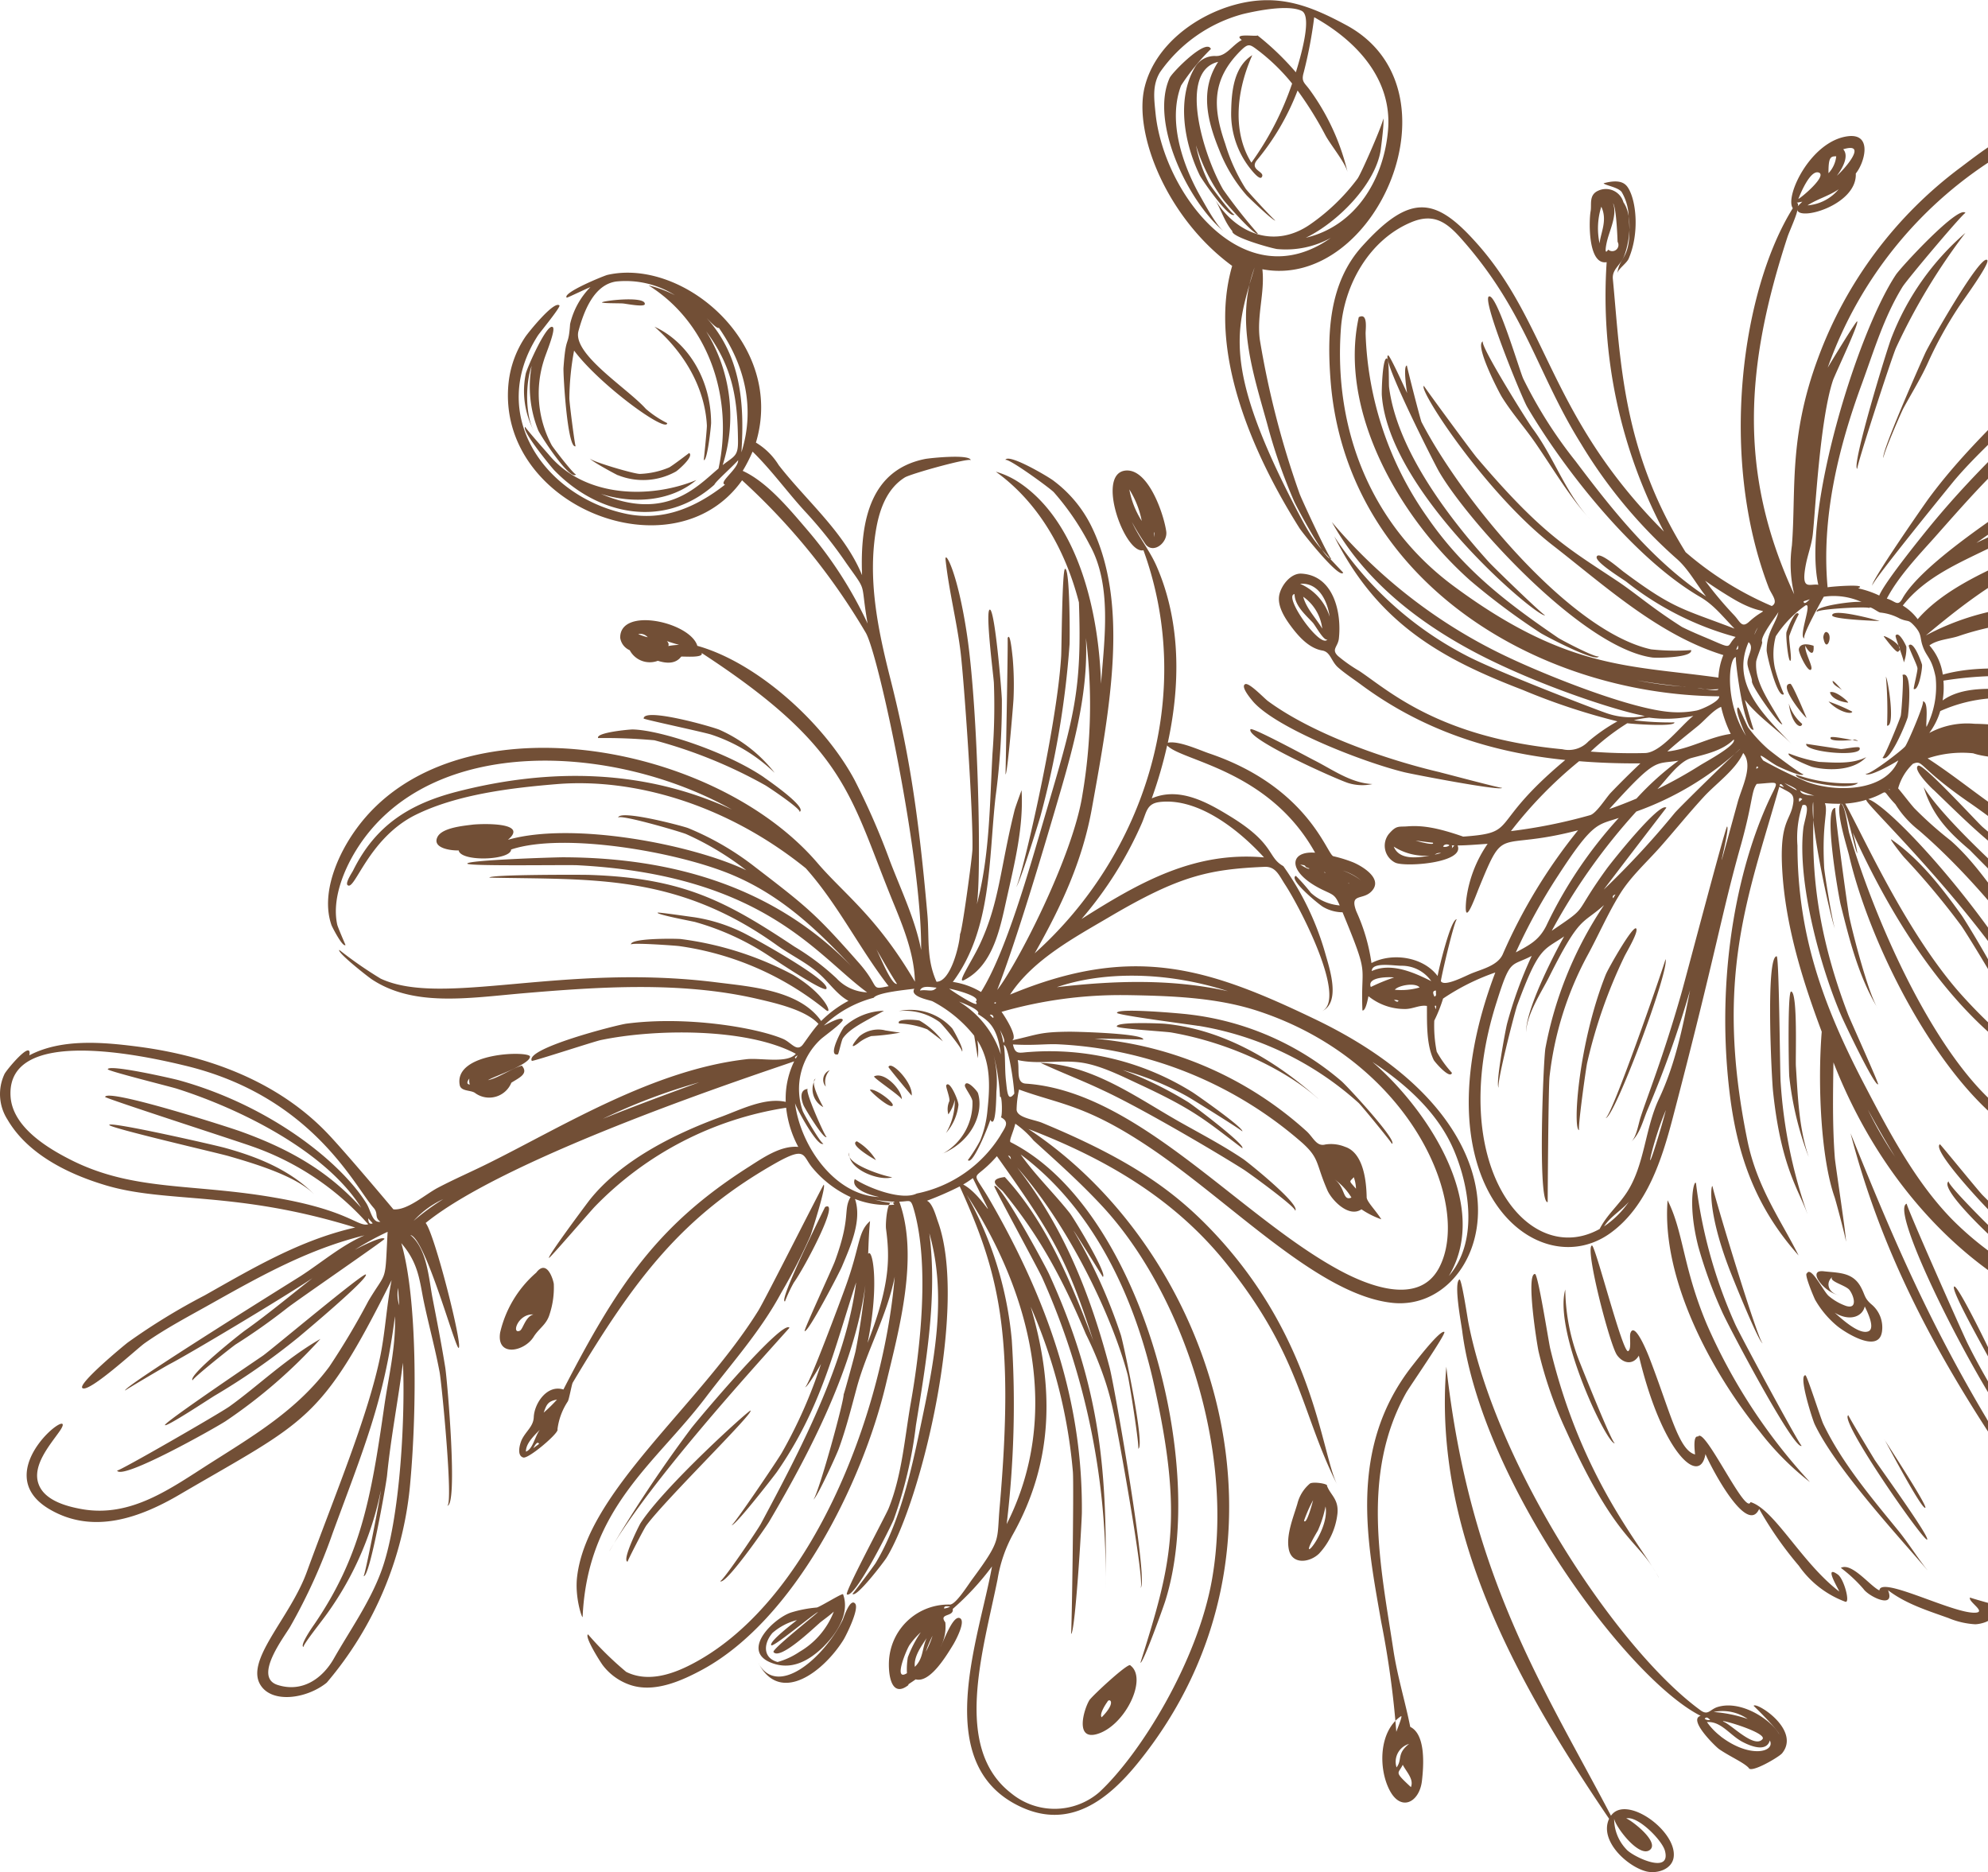 <?xml version="1.0" encoding="UTF-8"?> <svg xmlns="http://www.w3.org/2000/svg" width="244.03" height="229.812" viewBox="0 0 244.03 229.812"> <defs> <style> .cls-1 { fill: #724f36; fill-rule: evenodd; } </style> </defs> <path id="honey5.svg" class="cls-1" d="M1900.29,253.707c0.1-.453.41-5.122,0.19-5,1.32-.7.75,4.775,0.68,5.12-0.11.532-2.25,5.8-3.12,5.016C1898.21,258.986,1900.17,254.181,1900.29,253.707Zm-1.82-4.806c0.3,0.562,1.16,6.148.14,6.015A47.5,47.5,0,0,0,1898.47,248.9Zm-11.86-5.012c-0.11.378,0.38,3,.12,3.066s-0.57-3.06-.47-3.505c0.04-.171,1.07-2.95,1.51-2.217A19.678,19.678,0,0,0,1886.61,243.889Zm8.44,18.053c-1.16,1.1-7.97-.344-7.61-1.014A18.78,18.78,0,0,0,1895.05,261.942Zm1-3.159c-1.76,1.872-5.15,1.572-6.63,1.193-0.26-.066-3.25-1.277-2.87-1.655a18.111,18.111,0,0,0,3.72,1.042C1892.14,259.452,1894.32,259.659,1896.05,258.783Zm-3.15-1c0.31,0.043,2.24-.389,2.33-0.158,0.55,1.217-6.83.544-6.54-.476C1888.69,257.149,1892.51,257.727,1892.9,257.783Zm1.76-1.158c-0.23.072-3.31,0.351-2.97-.265C1891.85,256.063,1896.32,257.173,1894.66,256.625Zm3.03-14.557c-0.57-.01-5.8-0.211-5.82-0.686C1891.85,240.4,1897.79,242.076,1897.69,242.068ZM1886.55,252.2a5.291,5.291,0,0,0,1.64,2.5C1888.06,255.4,1886.88,254.744,1886.55,252.2Zm2.18,1.766c-0.43-.273-3.55-4.174-1.99-4.19C1886.99,249.768,1888.73,253.966,1888.73,253.966Zm13.61-6.107c-0.03-.4-1.19-2.681-1.06-2.8,0.6-.619,1.56,2.11,1.62,2.369,0.07,0.378-.38,3.239-1.01,2.99C1901.81,250.38,1902.39,248.182,1902.34,247.859Zm-1.67-.7c-0.03-.494-1.11-3.168-1.01-3.309,0.4-.6,1.28,1.205,1.32,1.391A4.977,4.977,0,0,1,1900.67,247.16ZM1898.23,244c-0.31-.4,2.78,1.154,1.73,1.839C1899.72,246,1898.41,244.233,1898.23,244Zm-6.8,7.949a22.334,22.334,0,0,1,2.91,1.247C1894.29,253.571,1892.67,253.266,1891.43,251.953Zm2.38,0.14c-0.73-.066-2.01-0.444-2.21-1.267C1892.26,250.513,1894.06,252.117,1893.81,252.093Zm-0.64-1.439c-0.32-.392-1.05-0.573-1.23-1.095C1891.73,248.9,1893.64,251.214,1893.17,250.654Zm-3.58-5.544c0.12,1.763-.9.361-1-0.006-0.16.719,0.92,2.49,0.72,2.883-0.31.621-1.58-1.965-1.53-2.443C1887.82,245.224,1888.13,244.638,1889.59,245.11Zm1.2-.976c-0.03-.161.12-0.833,0.43-0.693C1892.04,243.787,1891.15,246.18,1890.79,244.134Zm6.65,45.437c-2.32-3.855-3.44-8.326-4.52-12.659-0.24-.936-2.21-12.077-0.65-11.883-0.18-.017,1.47,12.186,1.7,13.334C1894.43,280.549,1896.29,287.716,1897.44,289.571Zm1.74-20.658c3.47,2.423,6.12,5.863,8.56,9.25,0.74,1.044,7.75,12.587,6.53,13.107,0.65-.275-5.9-10.9-6.57-11.82a94.2,94.2,0,0,0-6.94-8.306C1900.52,270.9,1898.7,268.573,1899.18,268.913Zm25.5,56.692c-4.97-2.308-3.08-.439-10.99-5.911-0.85-.586-8.96-7.983-7.5-8.852-0.44.269,7.08,7.682,7.92,8.3A68.706,68.706,0,0,0,1924.68,325.605Zm-7.81-7.228c1.23,0.99,2.96,3.508,4.61,3.5-1.77,0-3.53-1.976-4.82-2.97-1.66-1.248-3.34-2.485-4.9-3.865-0.72-.642-7.77-8.083-6.66-8.738,0.05-.028,4.68,5.672,5.22,6.227A68.759,68.759,0,0,0,1916.87,318.377Zm-51.41,13.8c-0.87-1.2-3.98-13.175-3.08-13.452,0.4-.117,3.79,13.309,4.45,12.968,0.45-.237.12-1.781,0.28-2.215,0.55-1.6,2.32,2.992,2.43,3.309,2.49,6.492,3.5,11.064,5.5,11.588-0.01-.241-0.31-2.382.37-2.193,0.78-1.3,5.85,9.763,6.44,8.039,2.95,0.9,6.26,7.446,10.89,10.977-0.04-.245-2-3.383-0.17-2.082,0.76,0.544,1.55,3.532.92,3.339a12.07,12.07,0,0,1-5.71-4.419,44.548,44.548,0,0,1-4.87-6.972c-1.54,3.418-6.14-5.567-6.59-6.738-0.69,4.055-5.35-.163-8.18-12.083C1867.43,333.438,1866.21,333.219,1865.46,332.175Zm27.48,26.118c1.34-.709,3.61,2.264,4.73,2.769,0.12-1.821,8.92,2.8,11.69,2.736,1.6-.02-0.88-1.379-0.56-1.867-0.04.064,6.37,1.835,6.37,1.718-0.04.77-3.39,0.254-3.83,0.129,0.72,1.02-1.37,1.444-1.92,1.438a9.939,9.939,0,0,1-3.29-.769c-2.56-.914-5.21-1.735-7.4-3.408,0.95,2.4-2.39.767-3.02-.16A17.86,17.86,0,0,0,1892.94,358.293Zm35.58,6.421c-1.93.809-5.7-.1-7.51-0.344-1.69-.226-3.57-0.684-4.67-2.1-0.9-1.162-1.12,1.189-1.87,1.024,2.83,0.613,1.69,2.445,9.19,2.821C1925.21,366.189,1926.98,366.5,1928.52,364.714Zm-57.1-81.136c0.48,1.469-6.43,19.883-7.38,19.5C1864.65,303.335,1870.93,285.282,1871.42,283.578Zm26.56,45.758c-0.43,2.7-4.57.028-5.48-.717a11.753,11.753,0,0,1-2.72-3.232c-0.13-.245-1.39-3.2-1.01-3.239,0.51-.99,2.07,2.317,2.71,2.8a6.676,6.676,0,0,0,2.11,1.2c1.5,0.446.9-1.4,0.35-2.027-0.61-.6-2.7-1.057-1.98-1.6-1.11.856-.37,2.245,0.94,2.307-1.78-.058-4.33-3.21-2.05-2.937,1.78,0.209,3.5.082,4.51,1.877,0.58,1.036.42,1.38,1.31,2.161A3.671,3.671,0,0,1,1897.98,329.336Zm-5.81-2.371c0.75,0.656,3,2.78,4.16,2.289,0.89-.39-0.22-2.545-0.46-3.052C1895.61,327.419,1894.07,328.113,1892.17,326.965Zm-50-97.639c4.52,6.574,10.01,10.669,16.06,14.808,0.35,0.243,4.99,2.687,4.99,2.229-0.01,1.012-6.71-2.524-7.16-2.829a84.915,84.915,0,0,1-8.58-6.4c-8.81-7.811-16.22-20.914-13.72-32.356,1.17-.612.82,1.526,0.84,2.022A41.35,41.35,0,0,0,1842.17,229.326Zm7.6,5.552c0.55,0.605,6.74,6.618,6.86,6.475-0.5.664-19.18-14.851-20.04-27.007-0.03-.427.07-4.686,0.63-4.5,0.29,0.084.21,3.1,0.26,3.517C1838.44,220.951,1844.63,229.2,1849.77,234.878Zm-8.31-17.239c4.96,9.6,18.26,25.722,28.18,27.911a27.406,27.406,0,0,0,4.92.092c0.21,0.946-4.23.982-4.75,0.914-8.65-1.175-22.73-16.793-26.22-22.861-0.68-1.2-7.1-13.87-6.23-14.232,0.2-.08,2.13,4.207,2.34,4.632-0.07-.339-0.51-3.387-0.03-3.381C1839.63,210.716,1841.23,217.007,1841.46,217.639Zm20.68,11.914c-2.41-2.574-4.48-6.109-6.68-9.308-1.33-1.931-2.89-3.67-4.13-5.666-0.38-.606-3.43-6.5-2.31-6.836-0.6.181,5.45,9.862,6.09,10.718C1857.72,221.966,1859.11,226.323,1862.14,229.553Zm4.74-31.936c-0.26.575-1.32,1.267-1.37,1.785,0.21-2.2,1.88-1.634,1.38-7.043a6.32,6.32,0,0,0-.85-2.932c-0.4-.6-2.13-0.851-2.22-1.088,2.17-.584,2.75.1,3.1,0.729C1867.87,190.78,1868.18,194.629,1866.88,197.617Zm41.35-3.19a75.69,75.69,0,0,0-8.52,14.115c-0.55,1.243-4.97,14.823-4.75,14.852-0.82-.1,3.68-14.867,4.22-16.165A32.422,32.422,0,0,1,1908.23,194.427Zm-4.52,15.755c-0.88,1.992-2.05,3.853-3.09,5.771-0.27.487-2.69,6.069-2.42,6.1-0.6-.082,4.69-12,5.11-12.9,0.46-1.02,6.81-12.247,7.6-11.38,0.37,0.415-3.17,5.212-3.56,5.834A49.03,49.03,0,0,0,1903.71,210.182Zm3.27,14.5c-0.25.293-10.52,12.891-10.17,13.039-0.42-.189,6.35-9.932,6.93-10.719,10.86-14.714,26.81-21.391,20.17-36.912C1934,203.156,1915.09,215.145,1906.98,224.684Zm11.55-15.161a21.7,21.7,0,0,0,3.9-10.261c0.53-6.455-3.87-13.184-3.31-13.784,0.54-.631,2.89,4.156,3.03,4.578a26.232,26.232,0,0,1,1.34,6.959C1923.81,201.8,1921.42,205.909,1918.53,209.523Zm0.75-11.344c0.01,0.235-.37,2.7-0.32,2.693-0.33.032-.2-4.956-0.27-5.456a41.288,41.288,0,0,0-1.93-5.826C1918.54,188.656,1919.26,197.422,1919.28,198.179Zm9.86,44.879c-4.93-.919-10.63-1.275-15.07.466C1917.17,242.306,1925.86,243.432,1929.14,243.058Zm-0.84,91.466c-1-2.106-1.97-4.226-3-6.324a12.749,12.749,0,0,0,2.97.122c0-1.706.48-.371-3.14-1.173,0.69-.076,1.92,0,3.13-0.084a4.088,4.088,0,0,0-2.81-1.114c-0.68-.1-2.31-1.181-2.06-0.458a39.136,39.136,0,0,1-16.78-9.951c-4.56-4.662-7.78-10.816-10.77-16.536-5.17-9.9-8.21-18.506-8.23-29.36a12.586,12.586,0,0,1,.61-4.962c1.13-.379.2,1.934,0.11,2.851-0.76,6.547,2.07,17.01,4.67,23.008,0.34,0.8,4.07,8.651,4.51,8.4,0.12-.07-3.37-7.762-3.68-8.565-5.33-13.9-4.09-22.311-4.29-26.1-0.49,2.16,1.97,13.611,2.66,15.55-0.41-1.361-1.28-6.889-1.31-7.483-0.3-5.6.52-6.765,0.09-7.913a18.476,18.476,0,0,0,1.91.072c-0.63.764,0.81,5.329,1.05,6.311,2.45,10.667,10.43,26.588,19.27,33.221,1.1,0.824,2.82,2.35,4.18,2.595-0.57-.021.28,1.579,0.21,1.883-0.29,1.124,2.51,2.491,3.3,2.9,2.19,1.118,6.18-.391,4.68-3.339-0.89-1.727-4.95-4.048-6.66-2.12-2.79.112-5.59-3.205-7.47-4.949-7.73-7.137-14.5-22.717-17.47-32.838-0.22-.745-0.45-3.177-0.98-3.666,0.54-.023,1.74,6.143,1.96,6.057a25.634,25.634,0,0,0-.56-2.51c3.49,7.71,8.11,15.683,13.95,21.839,5.97,6.281,8.05,5.667,8.47,7.923,0.27,1.43,2.07,2.47,3.37,2.743a12.5,12.5,0,0,0,2.37.209c1.37-.051,2.87-0.532,3.47-1.618,0.77,1.614,1.47,3.266,2.16,4.917,0.01-2.593.13-2.245-.48-3.552a119.655,119.655,0,0,0-13.84-22.492c-2.38-3.082-4.51-6.4-7.45-8.991a46.592,46.592,0,0,1-4.48-3.992c-0.68-.78-1.3-1.624-1.97-2.419a6.6,6.6,0,0,1,1.82-3.022c1.31-.494.47,0.274,6.69,4.61,5.86,4.012,9.57,7.791,4.52,2.857a99.517,99.517,0,0,0,12.84,6.05,17.51,17.51,0,0,0-7.65,1.2c-0.35.142-1.68,0.526-1.67,1.068,3.58-.254,8.65-2.349,11.88-1.229-14.93-6.915-18.2-10.909-24.81-15.217a13.347,13.347,0,0,1,5.58-.623c3.15,1.022,3.33-.791,19.37,7.733,0.02-.7.03-1.41,0.05-2.113-6.85-3.646-9.19-5.863-13.66-7.545,1.15,0.239,7.99,2.943,13.7,5.333a75.984,75.984,0,0,0-11.99-5.955c6.32,1.259,6.6,1.3,12.03,3.65a28.275,28.275,0,0,0-13.28-4.508c-1.03-.1-1.64.175-2.44,0.06a27.964,27.964,0,0,0-3.6-.275,9.8,9.8,0,0,0-5.56,1.128,8.7,8.7,0,0,0,1.35-2.69,18.479,18.479,0,0,1,6.11-1.558,48.81,48.81,0,0,1,17.56,2.59c-4.49-2.578-9.67-3.369-14.47-3.634-2.85-.167-6.48-0.454-8.91,1.3a9.9,9.9,0,0,0,.1-2.431,46.065,46.065,0,0,1,15.89.227c2.49,0.437,5.03.67,7.49,1.3a20.436,20.436,0,0,0-6.58-1.87c-5.28-.874-11.59-1.866-16.88-0.4a6.82,6.82,0,0,0-1.64-3.582c0.96-.717,2.46-0.771,3.57-1.142,9.72-3.355,22.7-1.942,21.55-3.731-5.04-1.514-8.67-.716-14.96.239a31.351,31.351,0,0,0-10.6,3.413c7.94-6.655,14.74-11.254,26.26-12.593-4.23-.824-8.65.125-15.29,3.088-4.07,1.813-8.99,4.06-11.97,7.509a6.459,6.459,0,0,0-1.83-1.674c2.47-3.163,6.14-4.891,9.71-6.612,6.89-3.369,12.28-4.415,19.5-5.112-6.95-1.035-14.19,1.091-20.18,4.036,8.51-6,11.01-8.057,20.58-11.742a34.214,34.214,0,0,0-13.04,5.04c-4.85,3.216-14.34,9.434-16.62,13.536-0.58,1.051-.87.28-1.91,0,1.4-2.679,3.83-5.239,5.83-7.472,2.18-2.461,4.36-4.953,6.66-7.314,9.17-9.418,13.05-10.574,19.63-13.342l0.15-2.367c-0.61.212-1.22,0.416-1.83,0.646-0.22.089-4.69,2.187-4.06,2.524a21.686,21.686,0,0,1,2.35-1.331c0.92-.313,1.85-0.518,2.78-0.757a53.2,53.2,0,0,0-9.05,5.25c4.52-4.394,1.54-2.332,5.91-4.975,4.5-2.7,3.94-1.731,4.01-2.813q-2.955,1.524-5.82,3.363a31.357,31.357,0,0,0,6.54-13.259l0.33-4.175c-0.24-5.089-3.91-11.191-8.38-11.384-1.81-.074-3.35-0.952-5.22-0.885-4.06.154-7.64,3-10.75,5.348a51.278,51.278,0,0,0-17.5,23.365c-3.67,9.847-2.7,16.31-3.23,23.06a16.182,16.182,0,0,0,.28,5.994c-6.94-14.938-5.97-28.12-.82-43.878,0.19-.592,1.34-3.1,1.19-3.387,0.05,1.541,7.38-.5,7.19-4.391,1.09-1.337,2.08-4.937-.94-4.577-4.58.554-7.81,7.392-6.79,8.838-6.2,9.924-9.17,30.383-2.96,46.565,0.32,0.837,1.26,1.771.38,2.263a40.413,40.413,0,0,1-10.58-6.612c-7.79-12.5-7.97-23.508-8.93-33.532-0.11-1.245.99-1.687,1.42-2.914,0.66-1.789,1.03-4.824-.12-6.5a2.241,2.241,0,0,0-3.09-1.424c-1.19.519-.79,1.7-0.94,2.528-0.21,1.129-.35,6.644,1.97,6.247a61.9,61.9,0,0,0,7.03,33.068c-14.22-14.247-14.14-25.721-23.25-35.692-4.85-5.352-7.95-5.8-13.77.646-4.08,4.479-4.34,10.633-3.91,16.384,1.82,24.325,24.98,38.68,47.72,38.885,0.08,0.621-2.2,1.64-2.81,1.751a11.681,11.681,0,0,1-2.97.189c-4.95-.283-15.35-4.493-19.81-6.586a63.928,63.928,0,0,1-21.96-16.741c4,7.177,10.54,12.294,17.75,16.084,7.35,3.851,17.11,7.07,20.67,7.714a9.1,9.1,0,0,1-4.91-.417c-0.87-.292-13.17-4.978-17.02-7a43.08,43.08,0,0,1-16.2-14.623c5.44,10.853,13.42,15.114,23.13,18.841a79.448,79.448,0,0,0,11.63,3.859,21.988,21.988,0,0,0-3.57,2.474,3.317,3.317,0,0,1-3.18.952c-15.2-1.432-21.43-7.279-24.93-9.606a18.411,18.411,0,0,1-2.62-1.841c-0.86-.825-0.01-1.112.11-2.142,0.35-3.189-.64-7.733-4.58-7.967-1.29-.083-2.45,1.377-2.72,2.549-0.32,1.358.64,2.859,1.41,3.894,0.93,1.253,2.22,2.718,3.85,2.993,1.02,0.173,1.08,1.307,1.93,2.069,0.87,0.764,1.88,1.419,2.81,2.107,7.48,5.548,15.86,8.323,25.09,9.261-9.71,8.118-5.52,8.9-12.53,9.406-3.33-1.162-5.13-1.391-6.88-1.257-1.06.081-1.32-.162-2.28,0.972a2.32,2.32,0,0,0,.81,3.476c1.15,0.578,8.59.058,7.66-2.106,1.23-.007,2.46-0.125,3.69-0.2a15.4,15.4,0,0,0-2.63,6.894c-0.36,3.767,1.1-.341,1.57-1.5,3.26-7.945,2.02-4.41,12.16-7.058a66.222,66.222,0,0,0-9.24,15.212c-0.61,1.383-2.49,1.813-3.85,2.365-0.76.311-3.34,1.688-3.75,0.945,0.07-.706,1.71-7.674,1.97-7.575-0.72-.281-2.28,6.286-2.37,6.947-1.75-2.349-5.54-2.93-8.12-1.594a22.93,22.93,0,0,0-1.85-6.325c-0.94-2.468.98-1.2,2.05-2.716,1.04-1.47-1.44-2.9-2.47-3.33a17.06,17.06,0,0,0-2.41-.744c-0.77-.181-3.06-8.479-15.22-12.611-1.25-.426-3.78-1.6-5.1-1.319,1.96-9.042.99-16.251-1.37-21.653-0.9-2.04-2.16-3.5-3.04-5.449a30.385,30.385,0,0,0,1.7,2.773c0.96,1.168,2.7-.227,2.52-1.592-0.29-2.115-2.22-7.833-5.05-7.48-3.61.467,0,10.342,2.25,9.773,6.45,17.759.21,37.321-13.35,49.476,3.24-5.706,5.87-11.326,7.03-17.84,2.23-12.392,4.62-25.121-.11-34.658a15.525,15.525,0,0,0-4.58-5.488c-0.47-.4-5.68-3.507-5.95-2.546,0.13-.473,5.51,3.45,5.96,3.938a31.93,31.93,0,0,1,4.39,6.443c2.78,4.939,1.81,11.639,1.4,17.07-0.23-8.244-2.56-19.61-9.95-24.642a10.2,10.2,0,0,0-2.96-1.391c5.13,3.694,8.51,9.46,10.2,16.042,0.38,10.885-.6,14.1-4.13,26.062-1.97,6.726-4.81,16.844-7.89,21.758a9.338,9.338,0,0,0-3.46-1.236c4.82-6.459,4.39-15.087,5.24-22.669a87.019,87.019,0,0,0,.78-11.96c-0.02-1.024-.86-11.161-1.48-11.069-0.59.074,0.45,8.107,0.5,8.975a76.094,76.094,0,0,1-.17,8.675c-0.34,6.2-.33,12.5-1.92,18.523,0.58-3.534.18-23.63-1.19-32.955-1.18-8-2.79-10.587-2.65-9.322,0.41,3.779,1.36,7.455,1.83,11.21,0.44,3.568,1.57,19.845,1.47,24.29-0.02.97-1.31,10.417-1.52,10.391-0.05,1.26-1.11,5.88-2.89,5.89-1.27-2.827-.87-5.366-1.12-8.229-1.18-13.547-2.5-20.9-4.59-29.132-1.51-5.965-2.78-12.169-1.68-18.335,0.43-2.386,1.34-4.851,3.49-6.2,0.73-.462,8.09-2.5,8.1-2.107-0.02-.8-5.04-0.279-5.62-0.162-6.62,1.336-7.99,7.449-7.72,14.261-2.17-5.274-6.8-9.093-10.23-13.506a8.276,8.276,0,0,0-2.8-2.769c3.64-12.1-8.93-22.707-18.23-20.582-0.46.114-5.6,2.21-4.99,2.795,0.05,0.032,2.6-1.2,2.9-1.293a9.507,9.507,0,0,0-2.49,4.531c-0.21,3.045-.51,1.131-0.81,5.371-0.05.805,0.48,10.037,1.49,9.624-0.08.03-.78-5.367-0.77-5.905a33.564,33.564,0,0,1,.58-5.833c3.19,4.26,11.4,10.2,11.43,8.9a12.614,12.614,0,0,1-2.62-1.747c-2.25-2.529-9.05-6.716-8.27-9.562,0.67-2.445,1.9-5.691,4.64-6.073a11.37,11.37,0,0,1,7.2,1.685,14.68,14.68,0,0,0-3.24-1.209c7.34,4.584,10.48,13.761,8.59,22.481-2.54,2.114-6.4,6.562-14.43,3.112,3.85,1.239,8.51.994,11.71-1.7-5.57,2.31-13.59,2.217-18.03-3.014-0.25-.3-3.06-3.457-2.97-3.517-0.57.343,3.15,4.909,3.56,5.336,5.42,5.6,13.57,7.2,19.65,1.771,0.12-.367,2.29-2.277,2.92-3.01,0.01,1.1-2.49,2.741-1.61,3-3.58,2.793-7.59,4.542-12.18,3.572-9.86-2.086-17.09-12.089-10.78-21.895,0.27-.4,2.82-3.5,2.63-3.675-0.67-.612-3.8,3.3-4.17,3.836a12.49,12.49,0,0,0-2.07,5.647c-1.6,15.137,20.28,23.825,28.66,11.983a80.6,80.6,0,0,1,15.2,18.737c1.6,2.847,6.9,27.735,6.78,38.907-0.73-3.736-2.45-7.32-3.81-10.866a88.527,88.527,0,0,0-4.35-9.973c-3.74-7-11.94-14.421-19.31-16.488-0.87-2.917-9.49-4.838-9.47-1a1.961,1.961,0,0,0,1.17,1.538,2.788,2.788,0,0,0,3.45,1.3c1.01,0.315,2.15.432,2.87-.514,0.4-.038,2.81.191,2.5-0.451,18.11,11.807,18.17,17.659,23.69,31.03,1.21,2.962,2.42,6.08,2.5,9.323-4.72-8.043-8.68-10.731-11.98-14.589-12.89-15.033-44.73-20.488-56.58-4.183-2.37,3.245-4.39,8.024-3.06,11.831,0.09,0.244,1.39,2.784,1.72,2.435,0,0-.97-2.227-1.02-2.522-0.68-3.157.86-6.9,2.64-9.609,9.04-13.762,31.36-12.6,45.82-4.488-10.79-5-22.43-5.122-33.8-2.188-5.86,1.518-9.99,4.168-12.72,9.693-0.14.264-.92,1.43-0.69,1.739,0.86,0.951,2.49-5.648,8.33-8.575,5.13-2.548,11.83-3.343,17.49-3.805,9.12-.714,20.47,2.291,30.45,10.336,3.95,4.428,6.55,9.8,10.17,14.477-2.41.491-.9,0.216-3.76-2.988-5.17-5.87-6.27-6.758-12.57-11.591a34.761,34.761,0,0,0-8.28-4.827c-0.69-.267-8.57-2.353-8.59-1.261,0.01-.532,7.69,1.713,8.35,2a35.945,35.945,0,0,1,7.38,4.439c-6.67-3.178-21.3-6.01-29.26-3.742,2.68-2.235-3.49-1.962-4.34-1.858-1.09.143-3.74,0.362-4.31,1.514-0.71,1.422,1.82,1.693,2.6,1.645,0.27,1.446,6.42,1.219,6.44-.107,6.41-2.139,20.36.263,27.11,3.1,5.95,2.491,10.3,6.585,14.66,11.227-9.46-9.722-21.91-13.348-35.42-13.372-1.07,0-11.79.349-11.73,0.775,0.05,0.345,12.28.131,13.53,0.2,22.95,1.2,29.43,11.158,35.55,15.6a5.41,5.41,0,0,1-3.75-1.715,30.235,30.235,0,0,0-5.16-3.889c-8.42-5.6-13.71-8.439-25.23-8.811-1.07-.03-12.23-0.054-12.23.336,12.47,0.279,22.97-.561,35.33,8.322,1.8,1.287,3.84,2.2,5.45,3.747,1.05,1,2.01,2.359,3.3,3.054a13.9,13.9,0,0,0-3.35,2.477c-2.65-3.8-8.66-4.216-12.83-4.744-18.95-2.39-33.64,3.076-41.24-.458a49.321,49.321,0,0,1-5.08-3.526c-0.31.3,3.58,3.351,4.02,3.631,5.12,3.366,11.74,2.286,18.44,1.7,9.4-.8,19.37-1.48,28.67.636,2.26,0.527,6.08,1.352,7.69,3.119-0.68.765-1.26,1.63-1.86,2.457-0.79,1.111-1.46-.2-2.52-0.634-3.18-1.344-11.7-2.837-19.18-1.86-1.08.129-12.52,3.042-11.63,4.568,0.07,0.111,7.61-2.367,8.45-2.546,6.68-1.4,17.98-1.526,23.96,1.681-1.02,1.231-4.38.476-6.01,0.659-11.38,1.277-22.42,8.146-31.57,12.7-2.08,1.044-4.23,1.966-6.31,3.056-1.57.807-3.79,2.841-5.51,2.676-2.42-2.883-6.58-7.775-8.23-9.47-4.87-5.036-12.43-9.151-23.38-10.532-4.2-.532-9.19-0.951-13.08,1.1,0.4-2.058-2.77,1.747-3.04,2.277a5.785,5.785,0,0,0,.36,5.608c2.49,4.276,7.51,6.714,12.09,8.075,7.53,2.238,15.91.618,30.59,5.172-6.75,1.536-12.5,4.956-18.48,8.332a77.725,77.725,0,0,0-9.44,5.787c-0.49.373-6.26,5.148-5.55,5.6,0.86,0.556,6.71-4.871,7.62-5.511,2.68-1.892,5.66-3.432,8.52-5.05,6.01-3.371,11.73-6.538,18.47-8.194-2.83,1.235-5.24,3.315-7.81,4.981-0.41.268-21.98,13.665-21.57,14.067-0.04-.036,4.96-2.986,5.46-3.243,2.19-1.128,13.29-7.741,17.53-10.547-2.76,2.164-5.43,4.4-8.29,6.429-0.61.432-7.11,5.59-6.41,6.124-0.18-.141,4.77-4.08,5.27-4.417a75.67,75.67,0,0,0,6.29-4.441c1.05-.846,12.04-8.395,11.99-8.518-0.2-.463-3.31,1.149-3.66,1.342a36.385,36.385,0,0,1,4.04-2.211c-0.34,6.53-.03,4.585-2.36,8.489a90.454,90.454,0,0,1-4.8,8.068c-3.95,5.306-9.17,8.388-14.65,11.87-4.86,3.094-9.73,6.7-15.78,5.6-1.86-.338-4.52-1.058-5.25-3.054-0.84-2.279,1.39-4.8,2.59-6.514,2.58-3.728-9.3,4.968-1.17,9.64,5.31,3.068,11.03,1,15.88-1.844,15.64-9.145,17.3-8.867,26.03-26.318-0.61,3.05-.76,6.178-1.37,9.236-1.5,7.387-5.55,17.02-9.03,26.552-2.07,5.715-7.68,10.9-5.66,13.956,1.47,2.246,5.7,1.608,8.1-.346a43.668,43.668,0,0,0,10.27-24.772c0.78-8.738.87-22.392-1.12-29.169,2.13,2.456,2.25,4.667,2.75,7.111,0.61,2.908,1.4,5.777,1.95,8.7,0.26,1.371,1.73,16.521.92,16.414,1.38,0.183.01-15.585-.23-17-0.46-2.857-1.02-5.709-1.57-8.552-0.45-2.4-.67-6-2.71-7.673,1.83,0.287,5.53,13.966,5.93,13.856,0.55-.151-2.93-13.957-4.05-15.336,10.32-8.4,41.93-18.651,45.24-19.842a10.431,10.431,0,0,0-1.04,4.978c-2.57-.586-5.63.994-7.98,1.853-5.77,2.107-12.33,5.409-16.13,10.236-0.46.6-5.17,6.907-4.95,7.064,0.09,0.072,5.12-5.773,5.64-6.309a41.535,41.535,0,0,1,23.47-12.125,13.13,13.13,0,0,0,1.49,4.806c-2.18-.194-4.4,1.384-6.14,2.49-11.09,7.074-16.03,14.362-22.69,27.29-2.01-.642-3.57,1.709-3.64,3.394-0.05,1.148-.93,1.678-1.46,2.742-0.23.48-.68,1.97,0.17,2.209,0.65,0.2,4.49-3.09,4.2-3.456a7.977,7.977,0,0,1,1.25-3.4c0.16-.174.5-2.124,0.62-2.325,7.6-12.722,13.41-20.5,25.18-27.1,3.52-1.931,3.02-.722,4.26.738a13.3,13.3,0,0,0,4.67,3.575c-0.96,1.654.11,2.362-1.94,7.922-0.29.787-3.83,8.445-3.7,8.53,0.41,0.239,4.27-7.174,4.58-7.923,1.01-2.407,2.5-5.661,1.6-8.293a10.677,10.677,0,0,0,4.82.7c-0.8-1.319-1.1,2.2-1.01,2.948,0.44,3.384.6,6.669-2.26,14.012,1.52-7.446.54-11.754,0.07-10.91,0.05-1.374.09-2.663,0.23-4.036-1.55,1.372-1.15,2.979-3.07,8.23-0.38,1.068-4.57,12.344-4.92,12.155,0.25,0.139,1.81-2.566,1.97-2.851a58.865,58.865,0,0,1-4.79,10.867c-0.46.835-6.03,9.061-6.18,8.912,0.29,0.289,5.1-5.891,5.54-6.5,5.46-7.865,7.04-15.046,9.74-23.287-1.22,9.9-6.98,20.831-11.69,29.628-0.35.674-4.81,7.28-5.01,7.029,0.54,0.7,5.62-6.6,6.02-7.28,5.2-8.821,10.51-19.22,11.81-29.037-0.29,2.716-.67,5.427-1.2,8.109-0.08.412-1.42,5.329-1.46,5.287,0.06,0.763-2.93,11.7-3.7,12.928,0.6-.572,2.9-5.67,3.1-6.24,0.88-2.412,1.52-4.938,2.19-7.429,1.26-4.692,3.73-8.871,4.68-13.7-1.44,17.037-10.42,40.443-25.39,47.805-2.33,1.143-5.1,1.932-7.57.709a40.148,40.148,0,0,1-4.69-4.608c-0.47.28,1.55,3.462,1.84,3.827a7.078,7.078,0,0,0,3.28,2.362c2.99,1.046,6.37-.476,8.98-1.892,11.25-6.143,19.56-22.8,22.45-34.928,1.61-6.726,4.11-15.711,1.66-22.483,1.32-.012,1.38-0.426,1.77.9,1.95,6.7.86,16.93-.36,23.8-0.76,4.329-1.07,8.868-2.73,12.978-0.4.96-5.45,10.353-5.11,10.535,0.98,0.546,5.36-8.258,5.74-9.179a52.25,52.25,0,0,0,2.73-11.57c1.24-7.694,2.66-15.763,1.65-23.577,2.25,7.886.52,16.113-1.13,23.925-1.11,5.3-2.5,11.588-5.45,16.528-0.21.359-2.83,3.843-2.86,3.8,0.45,0.584,3.93-4.008,4.19-4.445,4.32-7.067,10.06-31.069,6.27-41.331-0.21-.606-0.65-2.209-1.32-2.472a39.82,39.82,0,0,0,4.03-1.761c4.73,10.469,6.79,17.879,4.89,39.464-0.35,4.062.24,3.889-3.32,8.708-0.59.787-2.04,3.144-2.78,3.156a7.3,7.3,0,0,0-7.43,6.4c-0.2,1.5,0,5.373,2.4,3.435-0.35.093,0.28-.255,0.83-0.656,1.72,0.461,3.65-2.7,4.58-4.218,0.23-.364,1.73-3.079.77-3.321-0.85-.209-1.97,3.016-2.31,3.562a5.228,5.228,0,0,0,.6-3.02c-0.88-1.149,1.09-.631.91-1.649a33.316,33.316,0,0,0,4.82-5.214c-1.55,8.792-7.7,24.421,3.65,29.565,5.95,2.693,10.57-.926,14.19-5.363,21.54-26.434,9.5-62.8-13.38-77.9,9.37,3.6,17.8,8.457,24.17,16.346,9.27,11.485,9.26,18.373,13.73,27.294-1.93-3.881-2.74-17.493-14.77-30.537-4.77-5.151-10.09-9.151-21.43-13.854-0.96-.406-3.09-0.61-3.14-1.618a12.357,12.357,0,0,1,.3-2.472c5.15,1.882,8.39,1.846,16.8,7.634,9.87,6.826,20.17,17.619,29.04,18.552,11.52,1.221,19.61-20.811-9.44-34.785-13.27-6.386-22.44-9.315-37.5-3.056,2.85-4.333,7.97-7.038,12.35-9.622,8.42-4.943,12.03-5.758,18.86-6.055,1.41-.077,1.81,1.058,2.55,2.182,1.93,2.954,7.69,14.173,4.47,15.561,2.43-1.052.97-5.3,0.47-7.082a34.868,34.868,0,0,0-5.16-10.75c-2.01-1.12-.95-2.714-6.58-6.147-2.82-1.729-6.23-3.611-9.57-2.169a54.033,54.033,0,0,0,1.89-6.5c1.75,1.924,12.48,2.946,18.16,13.169-3.27-.256-3.47,2.45.97,4.578,1.26,0.6,1.49.574,2.05,1.895a6.009,6.009,0,0,1-3.54-1.552,22.878,22.878,0,0,0-1.84-2.082c-0.99.4,2.94,3.614,3.37,3.829a4.8,4.8,0,0,0,2.36.644c3.41,8.259,2.2,6.046,2.44,12.047,0.41,0.111.69-1.528,0.74-1.746a7.064,7.064,0,0,0,4.52,1.57c0.94,0,1.78-.526,2.66-0.372,0,2.4-.04,4.838.83,6.628,0.12,0.243,2.02,2.438,2.24,1.582a13.883,13.883,0,0,1-1.87-2.594,16.234,16.234,0,0,1-.3-3.815,18.162,18.162,0,0,0,1.08-2.71,27.543,27.543,0,0,1,6.41-3.2c-9.93,26.226,5.17,38.551,14.19,31.942,4.42-3.236,6.24-8.934,7.57-14,5.42-20.676,5.95-24.973,8.43-33.729,1.45-5.269,1.22-6.414,1.9-7.359,2.44-.158,2.7-0.438,2.05.881-4.21,8.383-7.09,21.91-5.44,36.5,0.89,7.953,3.15,14.462,8.53,20.5-2.13-4.283-5.12-8.325-6.3-14.193-4.07-20.049.13-29.9,3.93-43.337,1.37,0.812,1.99.743,1.65,2.342-0.41,2-1.82,2.111-1.18,9.324,0.58,6.3,2.53,12.5,4.74,18.4-0.52,6.536-.09,15.55,1.58,20.307,0.16,0.464,1.5,5.482,1.38,5.464,0.17,0.024-1.28-9.4-1.35-10.276-0.3-3.887-.23-7.843-0.17-11.734,6.98,17.885,20.08,28.6,31.17,31.5,1.51,0.381,1.77,2.919,2.36,4.355a44.741,44.741,0,0,0,2.76,5.646C1928.32,336.681,1928.31,335.6,1928.3,334.524Zm-9.39-25.585s1.51,0.969,2.66.4C1921.07,310.35,1919.6,309.176,1918.91,308.939Zm5.55,0.361c0.18,1.285-1.98,1.347-2.75,1.062a2.629,2.629,0,0,0,.56-3.506C1923.01,307.429,1924.33,308.266,1924.46,309.3Zm-2.7-2.644a4.579,4.579,0,0,0-.71-0.655C1921.55,306.075,1922.02,306.254,1921.76,306.656Zm-1.09-.695c0.26,0.323,1.16,2.967-.33,1.843-2.02-.715.31,0.934,1,0.59-0.45.96-3.65-.26-3.68-1.214C1919.02,307.059,1919.54,305.9,1920.67,305.961Zm-31.82-114.91c1.23-.792,2.57-1.126,3.81-1.965A5.506,5.506,0,0,1,1888.85,191.051Zm4.38-6.882c3.12-.938.11,2.5-0.78,3.243C1892.99,186.705,1894.03,185.062,1893.23,184.169Zm-0.86.863a3.556,3.556,0,0,1-.95,2.074C1891.41,185.166,1891.66,185.018,1892.37,185.032Zm-2.2,1.978c1.24,0.323-2.11,3.13-2.45,3.254C1887.95,189.672,1889.14,186.747,1890.17,187.01Zm-26.64,4.212c0.79,1.655-.07,3.161-0.21,4.5A8.815,8.815,0,0,1,1863.53,191.222Zm0.85,5.263c-0.53.823-.27-0.594-0.1-1.217,0.34-1.3,1.22-3.09.69-4.457,0.43,0.472.56,4.716,0.56,4.716A0.759,0.759,0,0,1,1864.38,196.485Zm-34.19,45.059a6.568,6.568,0,0,0-3.63-4.04C1828.66,237.339,1829.85,239.271,1830.19,241.544Zm-0.91,1.468c-0.75-1.271-1.96-2.468-2.34-3.917A5.592,5.592,0,0,1,1829.28,243.012Zm0.64,1.327c-0.86,1.215-5.5-5.4-4.04-5.568,0.01,1.388,1.35,2.564,2.21,3.474C1828.43,242.59,1829.47,244.574,1829.92,244.339Zm8.14,25.429a7.174,7.174,0,0,0,4.4,1.1C1840.77,271.185,1838.71,271.369,1838.06,269.768Zm-82.38-46.836a19.759,19.759,0,0,0-2.02-16.4c3.37,4.5,3.84,8.525,3.9,13.4C1757.59,221.864,1757.11,221.811,1755.68,222.932Zm2.3-1.568c0.39-5.962-.04-11.792-4.25-16.462,0.14,0.128,1.25,1.375,1.48,1.184C1758.41,210.658,1759.69,215.967,1757.98,221.364Zm7.96,9.38c-2.14-2.492-4.82-5.736-7.8-7.1a19.388,19.388,0,0,0,1.21-2.361c2.38,2.318,4.37,5.128,6.65,7.568a54.99,54.99,0,0,1,4.89,6.172c2.64,3.733,1.64,1.975,2.58,7.364A50.162,50.162,0,0,0,1765.94,230.744Zm-53.97,82.844c-3.09-5.006-11.73-12-23-15.134-0.77-.219-8.68-2.014-8.77-1.36-0.03.213,7.67,2.131,8.44,2.373,7.93,2.515,18.35,7.734,22.67,14.63-4.12-4.58-8.93-7.243-14.69-9.329-1.44-.536-16.46-5.349-16.75-4.28-0.05.166,16.42,5.483,17.99,6.057a33.9,33.9,0,0,1,14.31,9.579c-1.29.347-2.35-1.7-11.39-3.26-10.1-1.777-17.33-.763-25-4.59-3.02-1.514-7.37-4.142-7.52-7.973-0.36-8.622,16.63-4.811,21.38-3.664,15.66,3.743,20.87,14.85,23.17,17.44,0.66,0.741.07,1.156,0.85,1.736C1712.67,315.99,1712.48,314.414,1711.97,313.588Zm4.46,19.525c0.29,5.956-.24,19.279-2.74,25.814-1.43,3.749-3.76,7.028-5.74,10.5-1.39,2.448-3.88,4.216-6.92,3.233-2.98-.974.78-5.813,1.57-7.16a69.37,69.37,0,0,0,5.22-11.515c3.8-10.338,6.34-16.331,7.63-26.573,0.14,3.71-.8,7.466-1.32,11.117-1.6,11.138-2.86,18.33-8.6,26.726-0.13.176-1.87,2.67-1.28,2.752-0.26-.04,1.94-2.83,2.09-3.05a39.126,39.126,0,0,0,7.38-16.16c-0.09.933-1.96,10.573-2.12,10.506,0.74,0.31,2.77-11.253,2.88-12.332C1714.94,342.318,1715.84,337.753,1716.43,333.113Zm1.33-17.428a11.17,11.17,0,0,1,3.62-2.65A29.372,29.372,0,0,0,1717.76,315.685Zm23.25-12.529a72.659,72.659,0,0,1,11.79-4.461C1748.86,300.136,1744.91,301.586,1741.01,303.156Zm-9.48,40.867c-0.02-1.024,1.05-2,1.7-2.674C1732.59,342.248,1732.38,343.712,1731.53,344.023Zm46.77,27.2c-1.75,1.1-.03-2.972.33-3.476a9.511,9.511,0,0,1,1.37-1.55,14.5,14.5,0,0,0-1.59,3.074A8.653,8.653,0,0,0,1778.3,371.221Zm0.97-.783c-0.16-1.245.8-2.536,1.45-3.526C1780.12,368.243,1780.34,369.384,1779.27,370.438Zm4.21-83.234c0.41,0.042,4.04.939,3.26,1.58C1787.53,289.872,1784.09,287.662,1783.48,287.2Zm6.34,8.063a11.93,11.93,0,0,0-5.12-6.475c0.47,0.169,2.81,1.086,2.29,1.514C1788.33,291.147,1789.43,291.926,1789.82,295.267Zm-15.29-12.928c0.84,1.435,1.65,2.879,2.55,4.273C1776.38,286.77,1774.97,283.126,1774.53,282.339Zm4.98,30c-1.74.883-5.75-.558-7.61-1.765-0.47,1.042,1.28,1.843,2.99,2.2-5.5-.206-9.68-6.33-10.33-11.521,0.15,0.581,2.85,5.606,3.5,4.954-0.22.213-2.41-3.572-2.56-4a8.311,8.311,0,0,1,2.19-8.772c0.32-.319,2.85-2.126,2.73-2.419-0.2-.488-2.04.618-2.31,0.7a14.044,14.044,0,0,1,6.11-3.4c0.47-.662,4.14-0.988,4.99-1.11-0.63,1,1.97,1.4,2.23,1.546a16.088,16.088,0,0,1,5.11,4.218c0.05,0.223.45,2.771,0.45,2.771a8.294,8.294,0,0,0-.06-2.2c1.66,2.606,1.56,5.567,1.25,8.493a12.672,12.672,0,0,1-.92,3.845,19.029,19.029,0,0,1-1.49,2.361c0.58,0.759,2.67-4.522,2.75-4.944,0.72,1.271.73-3,.75-3.471a13.455,13.455,0,0,0-.36-4.558,25.844,25.844,0,0,1,.8,5.225c0.28-.346.31,2.6,0.09,2.485,1.19,0.605.5,1.279-.08,2.309A15.779,15.779,0,0,1,1779.51,312.34Zm11.97-12.26c-0.83,1.11-.88-0.3-1.03-1.61-0.16-1.45-.04-2.9-0.26-4.343C1790.69,294.085,1791.36,298.171,1791.48,300.08Zm-5.09,10.372c3.51,7.195,1.39,2.145-1.19.787A12.829,12.829,0,0,0,1786.39,310.452Zm-0.75,2.056c7.88,12.045,11.68,27.046,4.9,40.418a123.465,123.465,0,0,0,.63-22.578A44.609,44.609,0,0,0,1785.64,312.508Zm8.21-6.669c2.18,2,5.55,4.941,8.54,8.183,9.67,10.515,16.16,29.687,13.36,45.672-1.77,10.086-8.8,21.47-13.85,26.144a8.39,8.39,0,0,1-10.82.11c-7.17-5.555-3.46-17.335-1.66-26.234a17.266,17.266,0,0,1,1.87-5.5c5.01-8.936,5.12-18.1,2.2-27.967a63.918,63.918,0,0,1,5.18,20.267c0.13,1.722-.14,19.9-0.23,19.887,0.5,0.071,1.32-13.639,1.33-14.9,0.08-10.457-2.25-22.667-11.22-38.215-2.51-4.34-2.26-2.026.79-5.521,6.81,9.6,8.58,12.5,11.83,22.658-2.61-6.953-5.74-14.569-10.86-20.1-2.4.293-.59,1.329-0.21,1.789,3.69,4.522,6.69,9.234,10.16,17.484a44.689,44.689,0,0,1,2.44,5.959,34.572,34.572,0,0,1,.96,3.664c0.43,1.807,4,21.444,3.29,21.536,1.12-.157-3.16-24.738-3.77-27.037-2.38-9.025-5.6-17.175-11.35-24.572,6.47,7.336,11.67,18.359,13.54,25.365,0.22,0.793,1.53,9.127,1.31,9.158,0.92-.115-1.76-12.766-2.12-13.946a65.686,65.686,0,0,0-5.82-12.836c0.38,0.485,3.6,5.693,3.6,5.693,0.65-.268-3.56-7.215-4.06-7.838-1.92-2.429-4.25-4.67-6.02-7.19,8.87,6.594,13.91,17.374,16.29,27.911,3.78,16.784,2.2,22.426-1.59,34.474,0.32,0.135,2.84-6.893,3.05-7.582,5.33-16.871-3.13-48.3-18.97-56.3-0.28-.122.29-1.154,0.56-2.279A11.4,11.4,0,0,1,1793.85,305.839Zm51.65,1.338c1.92,4.612,2.88,11.174-.68,15.288,5.28-8.826-2.88-20.692-9.39-26.276C1839.59,298.95,1843.55,302.466,1845.5,307.177Zm-27.77-19.66c-6.95-1.552-13.99-1.313-21.03-.5C1802.02,285.174,1809.76,284.929,1817.73,287.517Zm-12.52.474c5.36,0.086,11.04.263,16.15,1.942,18.82,6.168,26.39,23.874,22.23,31.586-2.52,4.649-8.77,2.1-12.23.227-12.33-6.692-24.78-21.971-38.48-22.889-1.24-.088-0.73-1.737-0.98-2.893,2.4,0.536,5.03,0,7.48.269s5.09,1.61,7.33,2.654c6.84,3.168,8.17,4.425,12.75,7.9,0.48-.361-6.02-5.281-6.65-5.666a46.345,46.345,0,0,0-8.04-3.937,35.94,35.94,0,0,1,7.84,3.188c0.63,0.342,6.92,4.273,6.85,4.351,0.28-.359-5.55-4.455-6.15-4.833a33.064,33.064,0,0,0-19.97-4.917c-1.22.064-1.74,0.4-2.03-.927,2.73,0.159,4.09-.105,5.74-0.007a49.059,49.059,0,0,1,29.78,12.092c2.15,1.943,1.63,2.5,3.08,5.82,0.53,1.2,2.62,3.408,4.18,2.334a10.6,10.6,0,0,0,2.44,1.226c-0.73-1.153-1.82-2.2-1.8-2.729-0.07-3.405-.95-5.623-2.66-6.17a4.545,4.545,0,0,0-2.4-.287c-1.07.291-1.44-.783-2.27-1.582a44.539,44.539,0,0,0-26.05-11.406c0.56-.028,5.96.112,5.96,0.112,0.11-.765-8.25-0.972-9.07-0.966-3.66.032-3.76,0.324-7.05,1.063,0.85-.36-1.05-3.2-1.28-3.5A52.866,52.866,0,0,1,1805.21,287.991Zm25.6,22.638a7.463,7.463,0,0,1,2.05,2.211C1831.76,313.322,1832.13,311.587,1830.81,310.629Zm-41.43-23.276c2.37-6.051,5.77-17.586,7.04-21.894,2.03-6.925,4.18-14,3.85-21.3a65.927,65.927,0,0,1-.42,19.177C1798.7,270.928,1791.78,284.313,1789.38,287.353Zm19.93-23.062c4.78-.566,9.83,3.509,12.82,6.8-8.6-.781-15.39,3.118-22.4,7.56a46.657,46.657,0,0,0,7.42-11.8C1807.72,265.52,1807.73,264.48,1809.31,264.291Zm28.79,21.532a24.186,24.186,0,0,0-2.86,1.172C1834.72,285.716,1837.55,285.746,1838.1,285.823Zm0.09,1.507c0.41-.524,2.49-0.931,3.04-0.277A8.079,8.079,0,0,1,1838.19,287.33Zm-2.83-2.294c0-1.133,2.63-.651,3.63-0.647a4.409,4.409,0,0,1,3.67,1.893C1840.55,285.214,1837.71,283.949,1835.36,285.036Zm80.9,10.819a63.644,63.644,0,0,1-8.81-8.229c-6.66-7.621-11.86-19.389-13.98-23.139a11.308,11.308,0,0,0,2.59-.469c-0.38.438,16.52,15.952,23.82,31.494C1918.57,295.6,1917.21,296.592,1916.26,295.855Zm6.75,3.7c-0.8.138-1.75-1.777-2.13-2.64,2.15-.348,3.41.042,3.96,0.881C1925.54,298.875,1923.75,299.444,1923.01,299.556Zm-20.51-31.8c6.94,5.952,15.77,16.458,21.93,28.182a10.681,10.681,0,0,0-4.16-.428c-6.1-14.417-20.91-30.583-23.97-31.569,2.93-.934,1.3-1.488,3.33.619A12.416,12.416,0,0,0,1902.5,267.752Zm-13.85-32.659c0.24-1.217.7-2.405,0.84-3.646,0.3-2.629.86-14.017,2.47-18.894,0.22-.672,3.3-7.137,2.97-7.266-0.12-.05-3.32,5.172-3.61,5.7a50.19,50.19,0,0,1,21.56-26.35c3.58-2.177,8.71-3.747,12.33-1.012a12.84,12.84,0,0,1,4.88,13.669c-3.48,13.568-13.98,18.365-25.97,32.856-0.79.959-5.78,7.082-6.47,8.792a11.885,11.885,0,0,0-2.6-.885c1.37-.585-3.33-0.219-3.74-0.123-0.78-8.509,1.3-17.074,4.22-25.013,1.47-4.026,2.71-8.192,4.98-11.872,0.58-.928,7.59-9.25,7.73-9.066-0.82-1.052-7.95,6.676-8.55,7.588-4.82,7.277-11.51,29.229-9.52,38.054C1889.11,237.435,1887.99,238.481,1888.65,235.093Zm-8.94,4.249c4.38,2.591,4.57.452,1.94,2.839-0.89.8-1.09-.051-1.8-0.808a46.192,46.192,0,0,1-3.57-4.244C1877.4,237.918,1878.55,238.653,1879.71,239.342Zm-1.8,9.675c-10.9-1.536-18.55-.951-32.37-11.135-10.36-7.595-14.89-19.41-13.97-31.748,0.4-5.344,3.48-10.854,8.62-13.006,2.85-1.2,4.45.066,6.27,2.146,7.81,8.857,9.19,16.4,14.59,25.052a60.482,60.482,0,0,0,11.64,14.02c1.51,1.283,2.46,3.138,3.7,4.707-6.48-4.291-11.38-10.445-16.01-16.593a55.414,55.414,0,0,1-6.43-10.135c-0.48-1.063-3.19-10.3-4.19-10.1s4.03,12.479,4.68,13.579c4.47,7.6,13.01,18.538,21.23,23.313,1.75,1.026,2.8,2.455,4.22,3.889-6.43-2.463-7.45-2.381-13.59-6.955-0.39-.269-3.15-2.729-3.34-1.835-0.12.662,3.12,2.648,3.66,3.046a37.339,37.339,0,0,0,13.4,6.764c-1.22,1.168-.19,1.59-3.1.321-1.17-.492-2.35-0.974-3.49-1.548-3.71-2.36-5.54-4.025-7.85-5.58-6.09-4.062-9.21-5.652-17.34-15.209-0.62-.733-6.53-8.778-6.48-8.8-0.79.332,7.53,13.14,15.82,19.574,6.41,4.981,12.98,11.021,20.93,13.466A8.483,8.483,0,0,0,1877.91,249.017Zm-2.52,5.936c0.88-.721,1.88-1.96,2.85-2.348a15.01,15.01,0,0,0,1.18,3.321c-2.69.382-5.03,1.872-7.78,2.157C1872.84,256.99,1874.13,255.983,1875.39,254.953ZM1864.18,272.5c-4.34,6-1.97,4.354-6.73,7.593a73.942,73.942,0,0,1,10.38-14.639,37.531,37.531,0,0,0,12.74-7.668c-0.06-.064-7.34,7.04-8.02,7.839a105.2,105.2,0,0,1-8.71,9.409c0.66-.906,7.68-10.046,7.68-10.046C1870.7,264.214,1864.75,271.711,1864.18,272.5Zm0.33-7.345c5.84-6.447,5.54-5.461,8.5-5.943a35.225,35.225,0,0,0-5.16,4.652C1866.74,264.329,1865.64,264.767,1864.51,265.154Zm11.12-5.355a53.4,53.4,0,0,1-5.21,2.9c1.1-1.136,2.65-3.415,4.2-3.822,1.79-.478,3.81-0.9,5.17-2.267C1880.18,257.3,1876.42,259.3,1875.63,259.8Zm-8.9-5.184c0.5,0.084,5.85.476,5.78-.1a37.98,37.98,0,0,1-4.98-.263,12.732,12.732,0,0,1,1.89-.323,15.609,15.609,0,0,0,5.41-.22c-1.55,1.219-3.96,4.494-5.91,4.566a63.8,63.8,0,0,1-6.69-.179A28.289,28.289,0,0,1,1866.73,254.615Zm-14.29,13.243a52.2,52.2,0,0,1,8.37-8.583c2.5,0.205,5,.285,7.52.269-1.24,1.177-2.46,2.38-3.64,3.612-0.58.617-1.76,2.516-2.52,2.741A64.255,64.255,0,0,1,1852.44,267.858Zm5.78,5.468c4.35-6.706,4.84-6.183,7.46-7.088a53.783,53.783,0,0,0-8.91,13.26c-0.9,1.761-2,2.315-3.73,3.245A70.514,70.514,0,0,1,1858.22,273.326Zm12.41,31.7c-2.12,7.074-.81.884,0.83-2.931C1871.2,303.072,1870.93,304.059,1870.63,305.025Zm9.65-40.738c-3.82,13.913-.83,3.151-1.31,3.009-0.17-.05-5.16,18.926-5.63,20.544-2.24,7.84-4.17,12.6-4.98,15.121-0.28.854-.51,2.46-1.17,3.03,1.1-.96,1.47-2.67,2.03-3.957a126.672,126.672,0,0,0,5.21-14.653c-0.92,4.633-1.81,9.073-3.83,13.364-1.71,3.644-1.74,8.095-3.93,11.454-1.05,1.616-2.44,2.735-3.34,4.494-8.89,4.94-18.97-8.084-12.65-27.841,1.71-5.448,1.73-4.328,4.31-5.676a51.585,51.585,0,0,0-3.02,8.3c-0.18.651-1.52,7.861-1.01,7.863-0.43-.006,1.95-9.3,2.25-10.111,2.69-7.25,3.18-6.681,5.76-8.447-1.32,2.341-4.75,9.074-4.66,11.753,0.06-2.208,1.91-4.971,2.79-6.73,3.86-7.695,4.02-6.4,6.77-8.87a47.039,47.039,0,0,0-7.2,17.58c-0.26,1.609-.97,19.057.28,18.884,0,0,.08-14.043.23-15.408a40.875,40.875,0,0,1,4.61-14.788c1.38-2.522,2.5-5.144,4.01-7.593,1.34-2.181,3.31-3.928,5-5.843,1.78-2.016,3.46-4.1,5.27-6.069,1.52-1.671,3.94-3.334,4.88-5.428C1882.23,259.791,1880.79,262.45,1880.28,264.287Zm3.12-5.1c-0.88-1.255.26-.193,1.58,0.588,0.25,0.163,3.3,1.576,3.36,1.074-0.02.274-4.12-2.841-4.44-3.152a17.3,17.3,0,0,1-2.34-2.564c-0.17-.257-1.09-2.441-1.21-2.452-0.59-.03.81,3.265,0.96,3.5-2.72-4.252-2.12-9.639-1.26-9.683-0.07.8,1.06,9.34,2.19,8.9-0.05.022-1.01-3.327-1.08-3.646,1.7,2.168,4.1,3.692,5.82,5.517-3.35-3.544-7.66-7.38-5.37-12.607,0.75,0.681-.17,1.649-0.14,2.6,0.01,0.614.6,1.853,0.55,2.214-0.04.634,3.42,5.5,3.73,5.271-1.87-3.2-3.37-5.217-3.21-7.656,0.02-.416.84-2.279,0.73-2.462-0.28-.7,2.09-3.6,2.01-3.712-0.31,1.514-1.43,2.437-1.45,4.742-0.01.514,1.31,6,2.12,5.391a22.174,22.174,0,0,1-1.1-3.162,8.369,8.369,0,0,1,.1-3.949,13.9,13.9,0,0,1,3.61-3.759c1.01-.593-0.97,4.03-0.05,4.021-0.57,0,2.33-5.115,2.33-5.115a8.34,8.34,0,0,1,4.66.658c-0.65-.183-6.07.5-5.48,1.241-0.31-.391,6.55-0.753,6.41-0.488,0-.379,1.11.53,1.35,0.534a6.365,6.365,0,0,1,2.41.745c1.04,0.448.98,0.052,1.7,0.813,1.05,1.119.71,1.478,1.09,2.546,0.47,1.386,1.1,1.384,1.59,3.815a10.966,10.966,0,0,1-1.11,6.1c-0.15-.179.34-3.157-0.48-3.12,0.38-.026-1.82,5.1-2.14,5.519-0.33.44-4.8,3.893-4.88,3.3,0.1,0.747,3.77-1.373,4.03-1.574-1.66,4-7.97,3.883-11.24,2.63A57.737,57.737,0,0,1,1883.4,259.187Zm36.54,48.095a1.314,1.314,0,0,0-.1-0.3S1919.96,307.589,1919.94,307.282Zm-1.68-.805c-0.39-.231-0.64-0.177-0.77.147C1917.74,306.573,1918,306.525,1918.26,306.477Zm-137.64,62.1a10.838,10.838,0,0,0,.82-1.954A13.579,13.579,0,0,0,1780.62,368.573Zm2.99-5.516c-0.54-.126-0.79-0.048-0.74.221A2.493,2.493,0,0,0,1783.61,363.057Zm-50.47-19.98c-0.13-.305-0.37-0.13-0.7.512C1732.68,343.419,1732.92,343.242,1733.14,343.077Zm0.57-3.846a17.9,17.9,0,0,0,1.63-1.6C1734.2,337.839,1734.06,338.272,1733.71,339.231Zm15.3-94.095a9.24,9.24,0,0,1,1.32-.147C1747.86,244.323,1749.27,244.419,1749.01,245.136Zm-3.69-1.466a6.969,6.969,0,0,0,1.16.39A1.214,1.214,0,0,0,1745.32,243.67Zm36.62,43.4c-0.64-.04-1.8-0.343-2.04.354C1780.84,287.252,1781.42,287.712,1781.94,287.071Zm8.2,6.745c0.36-.111-0.29-1.3-0.43-1.575A9.269,9.269,0,0,1,1790.14,293.816Zm-1.38-3.121c0.26,0.3.22-.413-0.29-0.3A2.336,2.336,0,0,0,1788.76,290.7Zm0.33-1.654c0.42-.193-0.25-0.263,0,0h0Zm44.33,22.712a4.6,4.6,0,0,0-.27-1.419C1832.6,310.973,1832.5,310.69,1833.42,311.753Zm-42.7-4.049c0.11,0.142.23,0.3,0.34,0.435C1791.04,307.832,1790.92,307.686,1790.72,307.7Zm-13.96,5.636a16.171,16.171,0,0,1-2.47-.261C1774.61,313.161,1776.74,313.729,1776.76,313.34Zm-12.1-17.575c0.07-.128.14-0.257,0.22-0.381C1764.53,295.55,1764.46,295.677,1764.66,295.765Zm-48.81,28.16a4.078,4.078,0,0,0,.13,2.136C1715.93,325.348,1715.88,324.636,1715.85,323.925ZM1712.72,316c-0.18-.207-0.37-0.41-0.55-0.615C1712.19,315.958,1712.37,316.155,1712.72,316Zm92.88-90.077a10.658,10.658,0,0,0,1.52,3.863A11.256,11.256,0,0,0,1805.6,225.923Zm3.07,5.425c-0.07-.359-0.08-0.218-0.03.428C1808.65,231.636,1808.66,231.5,1808.67,231.348Zm34.57,56.087c-0.39,0-.44.251-0.18,0.745C1843.36,288,1843.2,287.931,1843.24,287.435Zm-0.15,1.883c0.03,0.133.07,0.277,0.1,0.414C1843.32,289.354,1843.28,289.218,1843.09,289.318Zm-4.45-.654a1.122,1.122,0,0,0-.55-0.085C1838.39,288.834,1838.57,288.864,1838.64,288.664Zm-9-15.737c-0.32-.135.08,0.17,0,0h0Zm-1.95-.5c-0.86-.227-0.1-0.365-1.13-0.451C1826.73,272.035,1827.68,272.681,1827.69,272.424Zm4.81,1.861c0.23,0.055-.09-0.116,0,0h0Zm1.53-.379a6.175,6.175,0,0,0-2.23-1.2A7.986,7.986,0,0,1,1834.03,273.906Zm10.84-4.283c0.06-.124-0.62-0.289-0.75.145A0.887,0.887,0,0,0,1844.87,269.623Zm-2.01-.345c-0.71-.064-1.42-0.183-2.12-0.247C1840.82,269.053,1843.16,269.712,1842.86,269.278Zm2.63,0.329c-0.61.025-.12-0.094-0.31,0.368A3.662,3.662,0,0,0,1845.49,269.607Zm-1.62.95a0.907,0.907,0,0,0-.78.193C1843.35,270.678,1843.61,270.615,1843.87,270.557Zm44.34-79.963c-1.27.275-.33-0.1-0.56,0.56C1887.83,190.965,1888.02,190.781,1888.21,190.594Zm0.16,49.053c0,0.347.25,0.273,0.75-.243C1888.87,239.492,1888.62,239.569,1888.37,239.647ZM1865,276.1a4.6,4.6,0,0,1,.27-0.47C1864.95,275.731,1864.86,275.89,1865,276.1Zm22.51-13.244c0.06-.249-1.24-0.755-1.52-0.915A11.35,11.35,0,0,0,1887.51,262.851Zm0.43,0.038c0.16,0.568,1.21.548,1.74,0.617A16.066,16.066,0,0,1,1887.94,262.889Zm11.02-.058c-0.07-.247-0.19-0.141,0,0C1898.94,262.779,1898.91,262.8,1898.96,262.831Zm21.66,35.862s-1.86-1.1-1.52-.336A1.679,1.679,0,0,0,1920.62,298.693Zm0.04-1.506c-0.08-.191-0.41-0.29,0,0C1920.64,297.126,1920.59,297.131,1920.66,297.187Zm-0.15-.32c-0.09-.467-0.35-0.485-0.79-0.054A1.011,1.011,0,0,0,1920.51,296.867Zm3.19,29.81a23.69,23.69,0,0,1-2.65-.767A18.31,18.31,0,0,0,1923.7,326.677Zm-24.08-18.8c-1.18-1.917-2.29-3.871-3.37-5.85A45.667,45.667,0,0,0,1899.62,307.876Zm-11.41-43.943c-0.35-.265-0.48-0.152-0.38.322C1887.96,264.152,1888.08,264.046,1888.21,263.933Zm-2.79-1.668c0.19,0.066.35,0.134,0.53,0.2C1885.65,262.044,1885.47,261.979,1885.42,262.265Zm-2.69-2.175c0.14-.03.09-0.1-0.11-0.18C1882.5,260.213,1882.55,260.275,1882.73,260.09Zm-15.79,53.23c-0.95,1.108-2.27,1.819-3.07,3.054A11.552,11.552,0,0,0,1866.94,313.32Zm10.97-62.9a8.255,8.255,0,0,1-2.59-.147C1875.79,250.316,1877.94,250.806,1877.91,250.415Zm-4.07-.279c-2-.2-3.99-0.454-5.97-0.8A44.517,44.517,0,0,0,1873.84,250.136Zm8.49-6.387a9.4,9.4,0,0,1,.42-0.89A2.751,2.751,0,0,0,1882.33,243.749Zm-2.03,1.305c-0.07.165-.13,0.329-0.21,0.494C1880.32,245.6,1880.38,245.435,1880.3,245.054Zm47.97,41.154c-4.85-3.858-21.44-17.739-25.16-23.761,1.11,3.713,3.41,5.8,5.65,7.719,23.41,23.8,18.61,15.02,19.48,19.794Zm-17.43,53.78c1.11,1.875,2.2,3.772,3.41,5.587,0.35,0.506,4.14,5.207,4.14,5.207-0.34.459-5.86-6.916-6.32-7.6-7.84-11.89-14.21-23.863-17.94-38.247C1899.23,317.588,1903.57,327.764,1910.84,339.988Zm6.24,5.177c-4.8-3.956-18.62-30.859-16.05-31.586-0.19.06,6.73,15.647,7.45,17.124,1.38,2.8,2.97,5.455,4.52,8.154C1914.11,340.771,1915.69,344.019,1917.08,345.165Zm-5.15-11.119c-0.46-.992-5.64-9.957-5.08-10.3,0.41-.245,4.07,7.2,4.61,8.437A8.115,8.115,0,0,1,1911.93,334.046Zm-22.81,13.687a34.5,34.5,0,0,1-6.11-6.147c-6.05-7.43-12.11-18.851-11.34-28.425,1.97,3.9,1.86,8.221,4.83,15.26A69.3,69.3,0,0,0,1889.12,347.733Zm-13.95-36.554a59.57,59.57,0,0,0,4.78,17.155c0.59,1.337,8.02,15.091,8.18,14.962-0.88.709-9.15-14.994-9.77-16.452a55.788,55.788,0,0,1-2.93-8.027C1873.99,313.141,1875.07,310.261,1875.17,311.179Zm2.03,0.335c0.36,1.709,5.72,19.4,6.16,19.2-0.4.171-3.89-8.485-4.2-9.346C1876.38,314.028,1877.07,310.889,1877.2,311.514Zm26.34,47.026c-3.1-3.667-11.19-12.351-13.82-17.9-0.23-.466-2.04-6.04-1.13-6,0.2,0.007,1.89,5.338,2.18,5.947,2.24,4.7,5.82,8.964,9.12,13C1901.09,355.044,1902.65,357.48,1903.54,358.54Zm-6.49-13.577c0.6,0.918,6.85,9.567,6.48,9.846-0.4.3-10.92-14.791-9.67-15.267C1893.79,339.572,1896.85,344.651,1897.05,344.963Zm1.23-2.448c0.44,0.709,5.37,8.254,5.02,8.393C1902.82,351.113,1898.48,342.834,1898.28,342.515Zm6.01-79.748c-0.27-.251-2.59-2.516-1.86-2.952,0.57-.339,7.04,6.719,7.83,7.457,0.64,0.6,7.92,6.512,7.22,7.082,0.09-.074-5.72-4.713-6.19-5.1C1908.84,267.228,1906.59,264.969,1904.29,262.767Zm-15.47,52.042c-1.05-2.929-3.23-5.742-4.2-14.962-0.18-1.512-.93-16.622.44-16.637,0.3,0,.4,13.993.48,15.366A60.4,60.4,0,0,0,1888.82,314.809Zm0.16-6.983a39.458,39.458,0,0,1-2.38-9.906c-0.06-.912-0.22-10.409.23-10.381,0.84,0.048.52,8.272,0.59,9.188C1887.66,300.465,1887.78,304.248,1888.98,307.826Zm-42.54,21.253c-0.11-.847-1.04-5.734-0.33-6.2,0.27-.167.98,4.628,1.1,5.256,3.46,17.809,18.37,40.267,28.51,47.63,0.96,0.7,1.15-.159,2.17-0.432,2.98-.846,6.66,1.764,7.49,3.387-0.19-.64-3.15-3.51-3.15-3.51,0.3-.531,5.83,2.942,3.5,5.823-0.37.46-3.85,2.5-4.1,1.8-0.61-.666-2.3-1.385-3.63-2.3-0.4-.269-3.89-3.654-2.27-4.092C1866.66,371.882,1848.77,347.635,1846.44,329.079Zm29.79,47.736a0.844,0.844,0,0,0,.66.138C1876.6,376.618,1876.38,376.576,1876.23,376.815Zm1.12-.84a16.55,16.55,0,0,1,4.15.852A5.388,5.388,0,0,0,1877.35,375.975Zm1.15,1.179c0.84,0.2,3.77,3.347,4.81,2.162C1884,378.552,1878.01,376.809,1878.5,377.154Zm-0.32,1.809c3.62,2.772,6.74,1.9,6.04.5-0.43,1.51-2.45.649-3.31,0.2-1.59-.818-2.65-2.586-4.41-2.456A8.105,8.105,0,0,0,1878.18,378.963ZM1844.51,333.6c2.85,25.876,12.04,39.5,20.21,55.114,1.82-2.612,7.94,1.734,7.71,4.939-0.1,1.625-2.03,2.225-3.36,1.9-2.34-.583-5.83-3.771-4.58-6.463C1853.37,372.692,1842.81,354.045,1844.51,333.6Zm22.12,59.266c0.82,0.894,5.52,3.136,4.71.141-0.35-1.287-3.33-4.317-4.75-3.964,0.68,0.251,4.14,2.91,2.9,3.872-1.32,1.019-4.26-2.886-4.38-3.848A5.4,5.4,0,0,0,1866.63,392.863Zm-173.42-55.642c-0.51.305-5.87,3.846-5.99,3.541-0.14-.313,11.79-8.346,12.06-8.545,1.16-.837,12.36-10.234,12.6-9.939,0.36,0.476-7.49,7.052-8.3,7.728A83.583,83.583,0,0,1,1693.21,337.221Zm13.09-7.03a63.127,63.127,0,0,1-11.65,10.1c-1.09.721-12.76,7.327-13.31,6.05,0.09,0.2,12.66-7.049,13.79-7.86C1698.59,336.008,1702.03,332.643,1706.3,330.191Zm-0.82-17.8c-2.21-2.207-7.19-3.706-10.47-4.652-1.3-.373-14.68-3.468-14.63-3.817,0.06-.47,13.01,2.48,14.21,2.815C1698.6,307.852,1702.5,309.412,1705.48,312.388Zm71.79-22.437a6.89,6.89,0,0,1,6.57,2.1c0.17,0.2,1.61,2.817,1.18,2.865,0.35-.042-2.38-3.391-2.74-3.64A7.259,7.259,0,0,0,1777.27,289.951Zm5.44,3.714c-0.07-.088-1.49-1.163-1.91-1.478a10.784,10.784,0,0,0-3.47-.726c-0.42-.649,2.29-0.458,2.55-0.332A9.467,9.467,0,0,1,1782.71,293.665Zm-16.56,5.833c-0.54.006,2.17,6.039,2.29,5.9-0.33.367-2.66-3.466-2.84-3.906C1765.4,301.006,1764.96,299.6,1766.15,299.5Zm0.93-1.267c-0.75.428,0.73,3.1,0.95,3.5A2.49,2.49,0,0,1,1767.08,298.231Zm1.73-1.016a2.089,2.089,0,0,0-.47,2A1.257,1.257,0,0,1,1768.81,297.215Zm2.4,10.1c-0.53,1.383,4.25,2.886,5.29,3.026C1774.97,310.854,1771.02,309.419,1771.21,307.312Zm3.28,0.916c-0.2-.094-3.39-1.92-2.34-2.307A6.8,6.8,0,0,1,1774.49,308.228Zm8.2-.792a7.064,7.064,0,0,0,3.65-6.428c-0.04-.514-0.99-1.691-0.93-1.96,0.18-.831,1.53.7,1.61,0.966C1787.72,302.282,1786.47,305.817,1782.69,307.436Zm0.39-2.507a7.675,7.675,0,0,0,1.09-4.1,4.807,4.807,0,0,1-.79,1.789,2.379,2.379,0,0,1,.13-1.632c0.08-.432-0.47-1.763-0.39-1.93,0.41-.749,1.56,1.98,1.5,2.433A6.252,6.252,0,0,1,1783.08,304.929Zm-7.62-15.021c-2.15,1.234-4.13,2.1-5.02,3.363-0.19.278-.52,1.962-0.62,1.98-1.35.322,0.52-3.146,0.8-3.407A7.577,7.577,0,0,1,1775.46,289.908Zm0.11,2.394s1.96,0.319,1.95.275a28.167,28.167,0,0,1-3.6.431,5,5,0,0,0-1.66.916c-1.44,1.038.09-.821,0.24-0.919A3.652,3.652,0,0,1,1775.57,292.3Zm3.31,8.009c-0.04-.022-2.87-3.437-2.85-3.5C1776.32,295.922,1779.07,298.779,1778.88,300.311Zm-4.61-2.357c1.29-.633,3.45,1.7,3.4,2.845C1777.68,300.465,1774.03,298.07,1774.27,297.954Zm-0.5,1.638c0.65-.194,3.11,1.64,2.76,1.97C1776.13,301.925,1773.58,299.656,1773.77,299.592Zm-21.6-20.612c-0.39-.1-4.58-0.883-4.48-1.118,0.05-.085,4.11.514,4.53,0.564a20.569,20.569,0,0,1,5.76,1.793c1.1,0.5,11,5.961,10.43,6.987-0.27.51-6.59-3.755-7.24-4.17A32.267,32.267,0,0,0,1752.17,278.98Zm50.51,81.8a89.238,89.238,0,0,0-7.76-38.07c-0.47-1.062-6.01-11.2-5.9-11.288,0.69-.55,6.28,9.82,6.74,10.83C1802.3,336.607,1802.86,347.072,1802.68,360.776Zm-42.59,9.248c2.38,4.212,8.03-.716,10.33-5.361,0.09-.2.89-2.726,1.52-2,0.54,0.618-1.08,3.865-1.41,4.415C1768.16,370.925,1762.8,375.167,1760.09,370.024Zm8.07-2.174c-1.84,1.827-4.08,3.114-6.65,2.024-3.64-1.552.59-5.532,2.63-6.136a15.056,15.056,0,0,1,3.1-.592c0.51-.141,3.21-1.844,3.22-1.619C1771.36,363.987,1769.46,366.558,1768.16,367.85Zm-0.59-2.793c-0.6.488-4.84,4.612-5.65,3.558-0.24-.313,4.92-4.371,5.47-4.919-0.56.225-5.57,4.435-5.75,4.076-0.25-.484,2.74-2.731,3.15-3.082a7.337,7.337,0,0,0-3,1.576c-1.08,1.251-1.24,3.05.63,3.568a9.21,9.21,0,0,0,2.69-1.251,9.751,9.751,0,0,0,4.21-4.937C1768.77,364.169,1768.15,364.589,1767.57,365.057Zm-29.08-.779c-0.01.411-.99-2.335-0.68-4.9,1.22-10.451,14.95-20.965,22.23-32.649,0.83-1.323,7.97-15.507,8.04-15.477,0.34,0.143-1.41,5.7-1.64,6.293a67.875,67.875,0,0,1-3.57,6.963c-2.54,4.731-6.06,8.612-9.28,12.86C1747.41,345.524,1739.1,350.938,1738.49,364.278Zm3.3-8.076a166.22,166.22,0,0,1,9.95-14.952c0.87-1.16,11.31-13.54,12.14-12.44C1759.23,334.026,1746.89,347.535,1741.79,356.2Zm17.31-17.217c0.3,0.412-10.44,10.9-12.79,14.085-0.3.4-2.37,4.438-2.3,4.452-0.75-.1,1.35-4.355,1.59-4.737C1748.54,348.263,1758.99,338.841,1759.1,338.985Zm9.16-25c1.93-.98-2.56,7.506-3.85,9.282a17.828,17.828,0,0,0-1.08,2.305C1762.43,325.694,1768.05,314.4,1768.26,313.982Zm-35.5,8.1c1.37-1.853,2.15.943,2.19,1.353a10.507,10.507,0,0,1-.52,3.724c-0.38,1.269-1.29,1.7-1.95,2.749-1.14,1.847-4.58,2.528-4.12-.5A13.85,13.85,0,0,1,1732.76,322.084Zm-0.34,5.1c-0.99.294-1.25,1.825-1.65,1.991C1729.73,329.639,1730.54,327.1,1732.42,327.186Zm62.26-30.887c6.33,0.213,11.7,4.171,16.99,7.182,2.67,1.508,5.38,2.918,7.92,4.628,0.63,0.434,7.17,5.69,6.35,6.355,0.36-.293-5.75-4.726-6.32-5.08-3.31-2.1-12.58-7.563-17.3-9.74C1799.71,298.417,1797.59,297.641,1794.68,296.3Zm19.39-4.542c-0.93-.156-9.99-1.322-9.99-1.6,0.01-.64,7.91.077,8.71,0.177a34.918,34.918,0,0,1,18.82,8.182c0.63,0.518,7.01,7.411,6.22,7.722,0.09-.03-3.66-4.618-4.09-5.03A38.748,38.748,0,0,0,1814.07,291.757Zm14.68,8.921c-3.55-3.207-10.36-6.789-18.02-8.115-0.68-.117-6.64-0.47-6.67-0.737-0.09-.6,5.35-0.384,5.92-0.329C1817.04,292.2,1823.46,295.948,1828.75,300.678Zm-97.72-4.038c0.87,1-.36,1.491-1.29,2.091a2.938,2.938,0,0,1-4.41,1.293c-0.5-.428-1.78-0.181-1.93-1.014-0.75-4.078,8.63-4.206,8.63-3.484-0.03.982-4.41,2.406-5.15,2.888C1728.12,298.178,1729.7,297.033,1731.03,296.64Zm-6.39,2.33a1.872,1.872,0,0,1-.06-0.751C1724.32,298.572,1724.19,298.919,1724.64,298.97Zm72.59-52.585c0.06-1.02.11-10.684,0.48-10.732,0.6-.084.59,8.409,0.55,9.26a110.949,110.949,0,0,1-3.59,21.157c-0.2.714-2.67,8.681-2.99,8.641C1792.12,274.765,1796.7,255.428,1797.23,246.385Zm-6.57-2.233c0.3-.775.53,1.631,0.62,2.452a38.231,38.231,0,0,1,.1,5.021c-0.04.811-.75,9.287-0.98,9.258C1790.4,260.883,1790.71,245.6,1790.66,244.152Zm-43.38-38.229c3.96,1.789,6.95,6.279,6.98,11.81,0,0.416-.47,4.759-0.9,4.57,0,0,.4-3.829.38-4.258C1753.52,213.881,1751.39,209.505,1747.28,205.923Zm-4.46,18.245c-0.36-.158-3.58-1.9-3.45-2.1-0.17.3,5.49,1.97,6.16,1.934a10.193,10.193,0,0,0,3.55-.781c0.32-.135,2.48-1.783,2.48-1.783,0.65,0.387-1.34,2.1-1.62,2.273A8.282,8.282,0,0,1,1742.82,224.168Zm-10.36-5.525a10.54,10.54,0,0,1-.95-6.953c0.14-.652,2.62-6.3,3.32-5.7,0.39,0.341-.92,3.419-1.07,3.979a13.42,13.42,0,0,0,.93,10.5c0.2,0.357,2.85,3.789,3,3.588-0.71.914-4.44-4.859-4.67-5.447a14.4,14.4,0,0,1-.79-7.869C1731.42,213.047,1731.5,216.856,1732.46,218.643Zm8.44-15.719c0.54-.243,5.36-0.751,5.22.245-0.06.395-2.36-.066-2.66-0.085C1743.13,203.052,1740.52,203.1,1740.9,202.924Zm64.83,167.337c2.17,1.613-.69,7.46-4.13,8.427-2.71.757-1.58-3.058-.91-4.162C1801.02,374.018,1805.55,369.811,1805.73,370.261Zm-2.82,4.452c-0.22.293-1.03,1.531-.71,1.907C1804.09,374.725,1803.13,374.257,1802.91,374.713Zm23.3-24.241a4.717,4.717,0,0,1,1.55-2.535c0.38-.276,2.29.019,2.1,0.273,0.44,1.156,1.47,1.644,1.28,3.445a8.584,8.584,0,0,1-2.25,4.871c-1.1,1.08-3.29,1.435-3.71-.488C1824.81,354.287,1825.72,352.117,1826.21,350.472Zm1.95-.51a17.029,17.029,0,0,0-1.12,2.536C1827.35,353.1,1828.12,350.141,1828.16,349.962Zm1.52,0.787a13.937,13.937,0,0,1-.94,2.952C1825.6,358.953,1830.27,353.962,1829.68,350.749Zm9.26,25.752c0.28-.19-0.51,1.7-0.57,1.91a114.585,114.585,0,0,0-1.86-13.527c-1.67-9.6-4.16-21.33,3.89-31.5,0.4-.506,3.33-4.323,3.86-4.066,0.31,0.152-4.34,6.843-4.69,7.491-5.6,10.049-3.1,21.389-1.56,31.557,0.49,3.23,1.44,6.28,2.07,9.432,1.95,0.948,1.64,4.9,1.43,6.673-0.32,2.59-2.59,3.809-3.99,1.05C1836.15,382.846,1836.25,378.309,1838.94,376.5Zm1.02,3.378a2.281,2.281,0,0,0-1.56,2.893C1839.15,381.8,1838.37,381.118,1839.96,379.879Zm0.2,5.323c0.4-.989-0.56-1.88-1-2.753C1838.61,383.625,1838.03,383.218,1840.16,385.2Zm-18.23-186.308c0.32,2.881-.72,5.692-0.31,8.66a109.877,109.877,0,0,0,4.88,18.891c0.27,0.741,3.7,8.128,3.9,7.964-0.63.5-4.26-6.333-4.56-7.01a66.957,66.957,0,0,1-3.33-9.573c-1.76-6.325-3.92-12.758-1.54-19.151-2.19,7.38-4.15,11.8,5.07,29.543,2.19,4.222,2.49,4.364,5.81,7.907-0.46.84-5.03-4.933-5.36-5.455-5.81-9.215-11.29-21.786-8.27-32.2-8.04-5.877-12.15-16.278-10.74-21.959,1.27-5.146,6.29-8.836,11.21-10.134,5.21-1.375,9.09.147,13.49,2.514C1846.75,176.7,1835.89,201.538,1821.93,198.894Zm6.36-30.934a54.783,54.783,0,0,1-1.3,6.814c-0.32,1.117.14,1.221,0.78,2.126a28.136,28.136,0,0,1,4.63,10.128c-0.26-1.2-2.02-3.3-2.71-4.55a43.851,43.851,0,0,0-3.44-5.535,30.219,30.219,0,0,1-4.95,8.5c-1.09,1.289,1.07,1.433.54,2.148-0.29.4-1.35-1.014-1.46-1.146a10.825,10.825,0,0,1-2.28-6.974c0.04-2.421.33-5.449,2.59-6.868-2.2,4.953-2.24,9.806-.11,13.193a36.9,36.9,0,0,0,5-9.708,24.352,24.352,0,0,0-4.05-3.973c-1.14-.855-1.27-1.048-2.3-0.03-3.43,3.442-3.47,6.784-1.86,11.4a22.309,22.309,0,0,0,2.49,5.482c0.27,0.409,3.6,3.985,3.65,3.921-0.13.188-3.23-2.767-3.52-3.084a18.826,18.826,0,0,1-3.36-5.566c-1.46-3.574-2.4-7.35-.13-10.812-4.91,1.15-1.91,11.3.61,15.669a66.092,66.092,0,0,0,4.26,5.411c-0.29.39-3.93-3.731-4.24-4.166a22.221,22.221,0,0,1-3.35-6.672,17.669,17.669,0,0,0,1.59,4.64c0.21,0.4,2.97,4.074,3.15,3.847-0.58.737-4.03-4.3-4.28-4.807-1.92-3.959-2.86-9.355-.62-13.2a2.792,2.792,0,0,1,2.57-1.44c1.31,0.054,1.99-1.3,3.21-1.97-1.25-.909,2-0.357,1.92-0.57a33.737,33.737,0,0,1,4.72,4.538c0.4-1.325,2.12-6.863.71-7.541-1.63-.791-5.44-0.034-7.24.4a18.17,18.17,0,0,0-10.15,7.138c-0.97,1.6-.72,3.279-0.54,5.092,1.03,9.81,10.83,22.785,21.51,15.239a11.427,11.427,0,0,1-6.59,1.367c-0.63-.072-5.67-1.471-5.5-2.2-1.01-1.211-1.39-2.695-2.17-3.954,2.68,4.4,7.46,6.138,11.79,3.081a24.961,24.961,0,0,0,5.74-5.556c0.47-.628,3.4-7.365,3.14-7.393,0.22,0.024-.24,3.5-0.29,3.883-0.65,4.194-5.29,8.867-9.19,10.754,6.17-1.454,9.57-7.208,10.09-13.161C1837.91,175.558,1833.45,170.829,1828.29,167.96Zm-11.22,26.18c-4.47-3.867-8.93-13.433-6.52-18.749,0.31-.673,4.49-4.925,5.06-3.548a26.818,26.818,0,0,0-3.66,4.487c-1.57,4.125-.01,9.206,2.07,13.077C1814.77,190.758,1816.18,193.364,1817.07,194.14Zm26.7,66.5c0.64,0.15,7.59,2.011,7.58,1.889,0.06,0.466-11.06-1.673-12-1.909-5.21-1.281-15.6-5.377-18.51-8.616-0.2-.241-1.64-1.878-1.03-2.189,0.48-.259,2.37,1.763,2.81,2.076C1828.1,255.934,1837.08,259.082,1843.77,260.643Zm-8.36,1.439a5.815,5.815,0,0,1-2.9-.12c-1.26-.372-12.66-5.438-12.04-6.614,0.17-.311,7.01,3.395,7.74,3.767C1830.51,260.275,1832.75,261.954,1835.41,262.082Zm-74.67-.835c0.34,0.243,5.49,3.766,4.35,4.261,0.47-.209-3.9-3.147-4.26-3.329a58.682,58.682,0,0,0-13.53-5.48,67.657,67.657,0,0,0-6.91-.271c-0.31-.679,3.83-1.062,4.25-1.056C1748.04,255.457,1756.15,258.128,1760.74,261.247Zm1.3-.57a20.433,20.433,0,0,0-7.73-4.664c-0.79-.276-8.33-1.874-8.33-1.982,0.01-1.4,8.54,1.036,9.33,1.391A17.72,17.72,0,0,1,1762.04,260.677Zm108.54,98.8c-2.49-4.781-5.03-4.013-11.36-18.02a50.534,50.534,0,0,1-3.38-9.7c-0.2-.861-1.58-9.559-0.45-9.549,0.38,0,1.66,8.25,1.87,9.148C1861.16,347.6,1868.67,355.8,1870.58,359.473Zm-11.47-35.347a24.889,24.889,0,0,0,1.84,9.075c0.36,0.91,3.95,9.906,4.25,9.784C1864.32,343.342,1857.63,329.39,1859.11,324.126Zm-66.74-61.289c0.26,4.445-.83,8.835-1.79,13.129-0.81,3.6-1.62,8.331-5.27,10.168-0.96.485,0.93-2.258,1.92-4.357,2.43-5.173,2.5-9.31,4.28-16.491C1791.62,264.859,1792.37,262.837,1792.37,262.837Zm-23.96,27.021a36.634,36.634,0,0,0-18.07-7.9c-0.48-.063-5.97-0.458-5.91-0.185-0.2-.822,5.58-0.737,6.1-0.681a40.2,40.2,0,0,1,13.8,4.4C1768.47,288.017,1769.12,290.422,1768.41,289.858Zm160.6-42.262a43.482,43.482,0,0,0-12.46-.6A33.642,33.642,0,0,0,1929.01,247.6Zm-64.9,37.8c0.28-.693,3.34-6.1,3.71-5.588,0.31,0.416-1.26,3-1.48,3.486a61.6,61.6,0,0,0-4.54,12.978c-0.16.693-1.21,8.3-.98,8.272C1860.01,304.65,1860.65,294.059,1864.11,285.393Z" transform="translate(-1666.97 -165.844)"></path> </svg> 